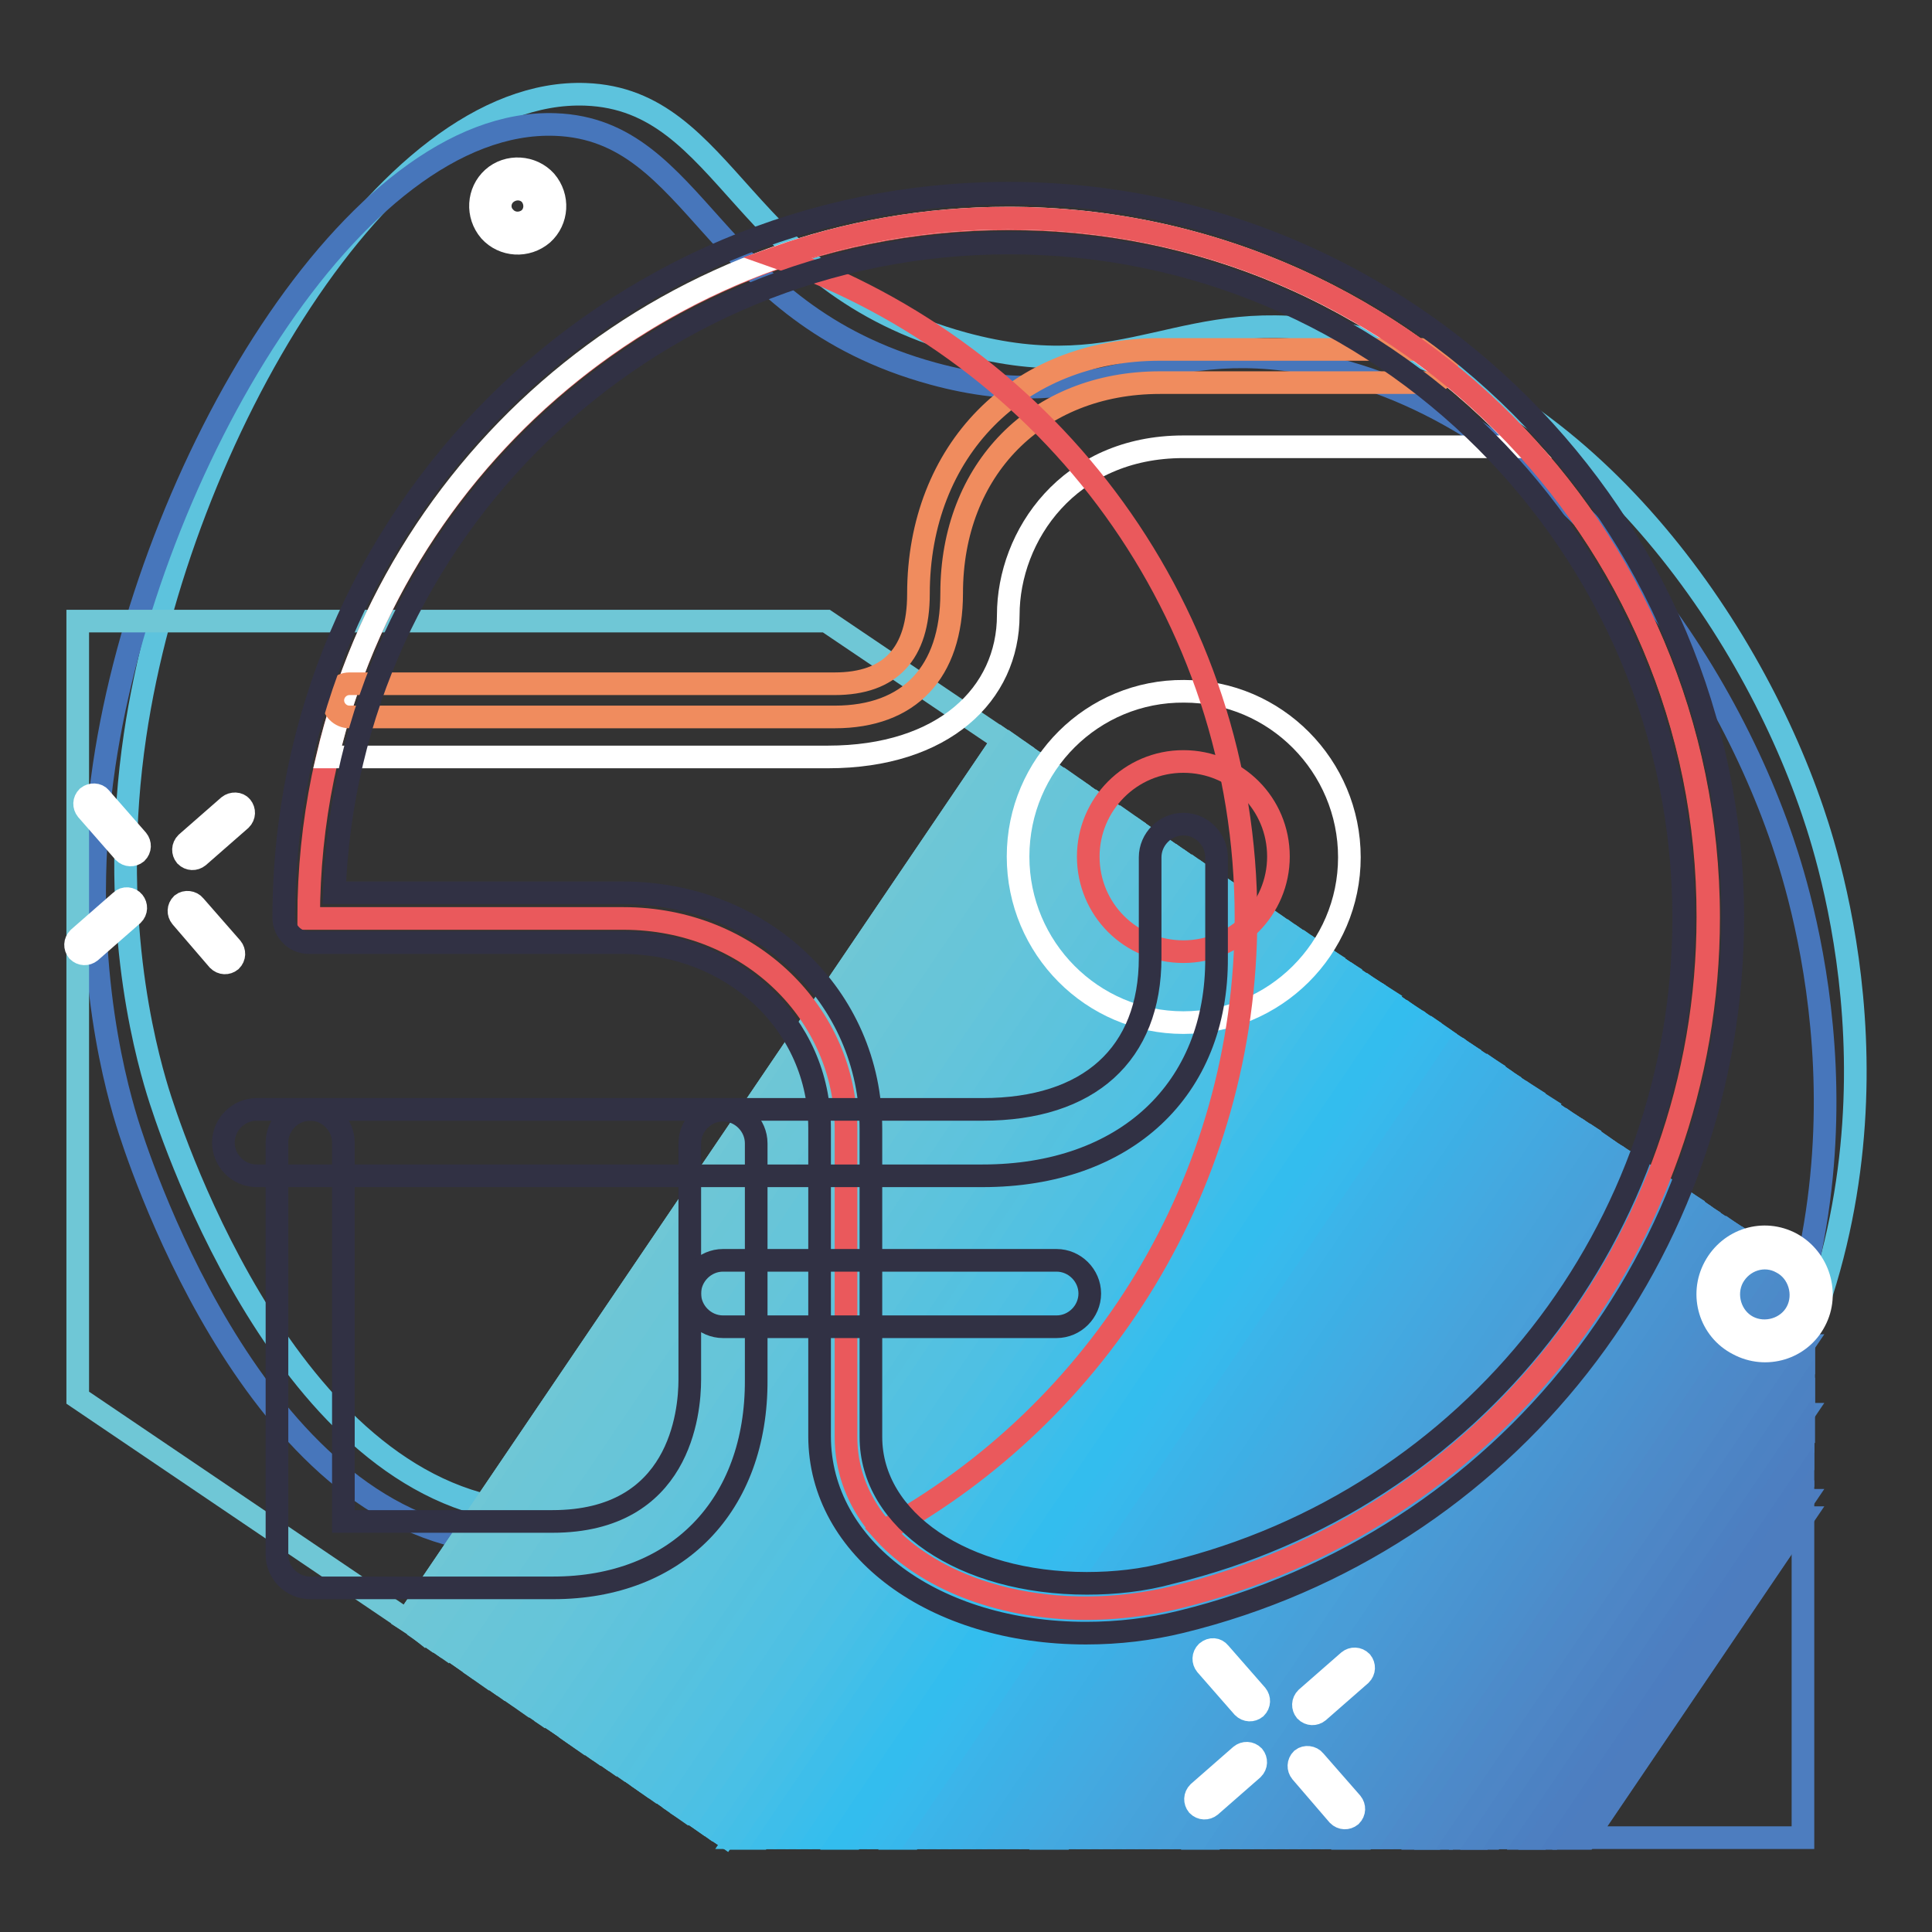 <?xml version="1.0" encoding="utf-8"?>
<!-- Svg Vector Icons : http://www.onlinewebfonts.com/icon -->
<!DOCTYPE svg PUBLIC "-//W3C//DTD SVG 1.1//EN" "http://www.w3.org/Graphics/SVG/1.1/DTD/svg11.dtd">
<svg version="1.1" xmlns="http://www.w3.org/2000/svg" xmlns:xlink="http://www.w3.org/1999/xlink" x="0px" y="0px" viewBox="0 0 256 256" enable-background="new 0 0 256 256" xml:space="preserve">
<rect x="0" y="0" width="256" height="256" fill="#333333" stroke="none"/>
<g> <path stroke-width="3" fill-opacity="0" stroke="#5dc3dd"  d="M77.6,12.5c19,0.7,20.4,24.9,50,33c22.3,6.1,28.9-5.6,50.6-1.2c30.9,6.3,53.2,37.3,62,63.2 c2.8,8.2,14,44.6-6.1,80.7C222,210,194,239.5,166.6,235.2c-28.5-4.5-34.8-42.4-65.1-43.2c-16.3-0.4-18.9,10.3-34,8.1 c-30.5-4.4-45.4-51.6-46.6-55.5c-1.8-5.9-6.5-23.6-3-47.2C23.7,58.3,50.9,11.5,77.6,12.5z"/> <path stroke-width="3" fill-opacity="0" stroke="#4776bb"  d="M73.6,16.5c19,0.7,20.4,24.9,50,33c22.3,6.1,28.9-5.6,50.6-1.2c30.9,6.3,53.2,37.3,62,63.2 c2.8,8.2,14,44.6-6.1,80.7c-12.2,21.9-40.3,51.3-67.6,47c-28.5-4.5-34.8-42.4-65.1-43.2c-16.3-0.4-18.9,10.3-34,8.1 c-30.5-4.4-45.4-51.6-46.6-55.5c-1.8-5.9-6.5-23.6-3-47.2C19.6,62.3,46.9,15.5,73.6,16.5z"/> <path stroke-width="3" fill-opacity="0" stroke="#6fc7d6"  d="M109.5,82.3l23.4,15.8l-79,116.6l-43.6-29.5V82.3H109.5z"/> <path stroke-width="3" fill-opacity="0" stroke="#6fc7d6"  d="M53.9,214.7l79-116.6l1,0.7L55,215.4L53.9,214.7z"/> <path stroke-width="3" fill-opacity="0" stroke="#6dc6d6"  d="M55,215.4l79-116.6l1,0.7L56,216.2L55,215.4z"/> <path stroke-width="3" fill-opacity="0" stroke="#6dc6d6"  d="M56,216.2l79-116.6l1,0.7l-79,116.6L56,216.2z"/> <path stroke-width="3" fill-opacity="0" stroke="#6cc6d7"  d="M57.1,216.9l79-116.6l1,0.7l-79,116.6L57.1,216.9z"/> <path stroke-width="3" fill-opacity="0" stroke="#6cc6d7"  d="M58.1,217.6l79-116.6l1,0.7l-79,116.6L58.1,217.6z"/> <path stroke-width="3" fill-opacity="0" stroke="#6ac6d7"  d="M59.2,218.3l79-116.6l1,0.7L60.3,219L59.2,218.3z"/> <path stroke-width="3" fill-opacity="0" stroke="#6ac6d8"  d="M60.3,219l79-116.6l1,0.7l-79,116.6L60.3,219z"/> <path stroke-width="3" fill-opacity="0" stroke="#6ac6d8"  d="M61.3,219.7l79-116.6l1,0.7l-79,116.6L61.3,219.7z"/> <path stroke-width="3" fill-opacity="0" stroke="#68c5d8"  d="M62.4,220.4l79-116.6l1,0.7l-79,116.6L62.4,220.4z"/> <path stroke-width="3" fill-opacity="0" stroke="#68c5d8"  d="M63.4,221.2l79-116.6l1,0.7l-79,116.6L63.4,221.2z"/> <path stroke-width="3" fill-opacity="0" stroke="#66c5d9"  d="M64.5,221.9l79-116.6l1,0.7l-79,116.6L64.5,221.9z"/> <path stroke-width="3" fill-opacity="0" stroke="#66c5d9"  d="M65.5,222.6l79-116.6l1,0.7l-79,116.6L65.5,222.6z"/> <path stroke-width="3" fill-opacity="0" stroke="#66c5d9"  d="M66.6,223.3l79-116.6l1,0.7L67.6,224L66.6,223.3z"/> <path stroke-width="3" fill-opacity="0" stroke="#65c5d9"  d="M67.7,224l79-116.6l1,0.7l-79,116.6L67.7,224z"/> <path stroke-width="3" fill-opacity="0" stroke="#65c5da"  d="M68.7,224.8l79-116.6l1,0.7l-79,116.6L68.7,224.8z"/> <path stroke-width="3" fill-opacity="0" stroke="#63c4db"  d="M69.8,225.4l79-116.6l1,0.7l-79,116.6L69.8,225.4z"/> <path stroke-width="3" fill-opacity="0" stroke="#63c4db"  d="M70.8,226.2l79-116.6l1,0.7l-79,116.6L70.8,226.2z"/> <path stroke-width="3" fill-opacity="0" stroke="#61c4db"  d="M71.9,226.9l79-116.6l1,0.7L73,227.6L71.9,226.9z"/> <path stroke-width="3" fill-opacity="0" stroke="#61c4dc"  d="M72.9,227.6l79-116.6l1,0.7L74,228.3L72.9,227.6z"/> <path stroke-width="3" fill-opacity="0" stroke="#5fc3dc"  d="M74,228.3l79-116.6l1,0.7L75,229L74,228.3z"/> <path stroke-width="3" fill-opacity="0" stroke="#5fc3dd"  d="M75,229l79-116.6l1,0.7l-79,116.6L75,229z"/> <path stroke-width="3" fill-opacity="0" stroke="#5dc3dc"  d="M76.1,229.8l79-116.6l1,0.7l-79,116.6L76.1,229.8z"/> <path stroke-width="3" fill-opacity="0" stroke="#5dc3dd"  d="M77.2,230.5l79-116.6l1,0.7l-79,116.6L77.2,230.5z"/> <path stroke-width="3" fill-opacity="0" stroke="#5bc3de"  d="M78.2,231.2l79-116.6l1,0.7l-79,116.6L78.2,231.2z"/> <path stroke-width="3" fill-opacity="0" stroke="#5bc3de"  d="M79.3,231.9l79-116.6l1,0.7l-79,116.6L79.3,231.9z"/> <path stroke-width="3" fill-opacity="0" stroke="#59c2de"  d="M80.3,232.6l79-116.6l1,0.7l-79,116.6L80.3,232.6z"/> <path stroke-width="3" fill-opacity="0" stroke="#57c2df"  d="M81.4,233.3l79-116.6l1,0.7L82.4,234L81.4,233.3z"/> <path stroke-width="3" fill-opacity="0" stroke="#57c2df"  d="M82.5,234l79-116.6l1,0.7l-79,116.6L82.5,234z"/> <path stroke-width="3" fill-opacity="0" stroke="#55c1df"  d="M83.5,234.7l79-116.6l1,0.7l-79,116.6L83.5,234.7z"/> <path stroke-width="3" fill-opacity="0" stroke="#55c2e0"  d="M84.6,235.5l79-116.6l1,0.7l-79,116.6L84.6,235.5z"/> <path stroke-width="3" fill-opacity="0" stroke="#53c1e1"  d="M85.6,236.2l79-116.6l1,0.7l-79,116.6L85.6,236.2z"/> <path stroke-width="3" fill-opacity="0" stroke="#53c1e1"  d="M86.7,236.9l79-116.6l1,0.7l-79,116.6L86.7,236.9z"/> <path stroke-width="3" fill-opacity="0" stroke="#51c1e2"  d="M87.7,237.6l79-116.6l1,0.7l-79,116.6L87.7,237.6z"/> <path stroke-width="3" fill-opacity="0" stroke="#51c1e3"  d="M88.8,238.3l79-116.6l1,0.7L89.8,239L88.8,238.3z"/> <path stroke-width="3" fill-opacity="0" stroke="#4fc0e3"  d="M89.8,239.1l79-116.6l1,0.7l-79,116.6L89.8,239.1z"/> <path stroke-width="3" fill-opacity="0" stroke="#4fc0e3"  d="M90.9,239.8l79-116.6l1,0.7L92,240.5L90.9,239.8z"/> <path stroke-width="3" fill-opacity="0" stroke="#4cc0e4"  d="M92,240.5l79-116.6l1,0.7L93,241.2L92,240.5z"/> <path stroke-width="3" fill-opacity="0" stroke="#4cc0e5"  d="M93,241.2l79-116.6l1,0.7l-79,116.6L93,241.2z"/> <path stroke-width="3" fill-opacity="0" stroke="#49c0e6"  d="M94.1,241.9l79-116.6l1,0.7l-79,116.6L94.1,241.9z"/> <path stroke-width="3" fill-opacity="0" stroke="#49c0e6"  d="M95.1,242.6l79-116.6l1,0.7l-79,116.6L95.1,242.6z"/> <path stroke-width="3" fill-opacity="0" stroke="#47bfe7"  d="M175.1,126.7l1.1,0.7L97.6,243.5h-1.2l-0.3-0.2L175.1,126.7z"/> <path stroke-width="3" fill-opacity="0" stroke="#44bfe7"  d="M176.2,127.4l1,0.7L99.1,243.5h-1.5L176.2,127.4z"/> <path stroke-width="3" fill-opacity="0" stroke="#44bfe8"  d="M177.3,128.2l1.1,0.7l-77.7,114.7h-1.5L177.3,128.2z"/> <path stroke-width="3" fill-opacity="0" stroke="#41bfe9"  d="M178.3,128.9l1,0.7l-77.2,113.9h-1.6L178.3,128.9z"/> <path stroke-width="3" fill-opacity="0" stroke="#3ebeea"  d="M179.4,129.6l1,0.7l-76.7,113.2h-1.6L179.4,129.6z"/> <path stroke-width="3" fill-opacity="0" stroke="#3ebeea"  d="M180.4,130.3l1.1,0.7l-76.2,112.5h-1.5L180.4,130.3z"/> <path stroke-width="3" fill-opacity="0" stroke="#3bbeeb"  d="M181.5,131l1,0.7l-75.7,111.8h-1.5L181.5,131z"/> <path stroke-width="3" fill-opacity="0" stroke="#3abeec"  d="M182.6,131.7l1.1,0.7l-75.2,111.1h-1.6L182.6,131.7z"/> <path stroke-width="3" fill-opacity="0" stroke="#37beed"  d="M183.6,132.4l1,0.7l-74.8,110.4h-1.5L183.6,132.4z"/> <path stroke-width="3" fill-opacity="0" stroke="#36beed"  d="M184.7,133.2l1,0.7l-74.2,109.6h-1.6L184.7,133.2z"/> <path stroke-width="3" fill-opacity="0" stroke="#33bdee"  d="M185.7,133.9l1.1,0.7l-73.8,109h-1.5L185.7,133.9z"/> <path stroke-width="3" fill-opacity="0" stroke="#33bdee"  d="M186.8,134.6l1,0.7l-73.3,108.2H113L186.8,134.6z"/> <path stroke-width="3" fill-opacity="0" stroke="#34bcee"  d="M187.8,135.3l1.1,0.7l-72.8,107.5h-1.5L187.8,135.3z"/> <path stroke-width="3" fill-opacity="0" stroke="#36bbee"  d="M188.9,136l1,0.7l-72.3,106.8h-1.6L188.9,136z"/> <path stroke-width="3" fill-opacity="0" stroke="#37baed"  d="M190,136.7l1,0.7l-71.8,106.1h-1.5L190,136.7z"/> <path stroke-width="3" fill-opacity="0" stroke="#38b9ec"  d="M191,137.5l1.1,0.7l-71.4,105.4h-1.5L191,137.5z"/> <path stroke-width="3" fill-opacity="0" stroke="#37b8ec"  d="M192.1,138.2l1,0.7l-70.9,104.6h-1.6L192.1,138.2z"/> <path stroke-width="3" fill-opacity="0" stroke="#3bb5ea"  d="M193.1,138.9l1.1,0.7l-70.4,103.9h-1.5L193.1,138.9z"/> <path stroke-width="3" fill-opacity="0" stroke="#3cb4e9"  d="M194.2,139.6l1,0.7l-69.9,103.2h-1.5L194.2,139.6z"/> <path stroke-width="3" fill-opacity="0" stroke="#3bb3e8"  d="M195.2,140.3l1,0.7l-69.4,102.5h-1.5L195.2,140.3z"/> <path stroke-width="3" fill-opacity="0" stroke="#3cb2e7"  d="M196.3,141l1.1,0.7l-68.9,101.8h-1.6L196.3,141z"/> <path stroke-width="3" fill-opacity="0" stroke="#3db1e7"  d="M197.4,141.7l1,0.7L130,243.5h-1.5L197.4,141.7z"/> <path stroke-width="3" fill-opacity="0" stroke="#3eb0e6"  d="M198.4,142.5l1.1,0.7l-68,100.3H130L198.4,142.5z"/> <path stroke-width="3" fill-opacity="0" stroke="#3dafe5"  d="M199.5,143.2l1,0.7L133,243.5h-1.5L199.5,143.2z"/> <path stroke-width="3" fill-opacity="0" stroke="#3faee4"  d="M200.5,143.9l1,0.7l-67,98.9H133L200.5,143.9z"/> <path stroke-width="3" fill-opacity="0" stroke="#40ade3"  d="M201.6,144.6l1.1,0.7l-66.5,98.2h-1.5L201.6,144.6z"/> <path stroke-width="3" fill-opacity="0" stroke="#41ace3"  d="M202.6,145.3l1,0.7l-66,97.5h-1.5L202.6,145.3z"/> <path stroke-width="3" fill-opacity="0" stroke="#42abe2"  d="M203.7,146l1.1,0.7l-65.5,96.8h-1.5L203.7,146z"/> <path stroke-width="3" fill-opacity="0" stroke="#43aae1"  d="M204.8,146.8l1,0.7l-65,96.1h-1.6L204.8,146.8z"/> <path stroke-width="3" fill-opacity="0" stroke="#44a9e0"  d="M205.8,147.5l1,0.7l-64.5,95.3h-1.5L205.8,147.5z"/> <path stroke-width="3" fill-opacity="0" stroke="#43a8e0"  d="M206.8,148.2l1.1,0.7l-64.1,94.6h-1.5L206.8,148.2z"/> <path stroke-width="3" fill-opacity="0" stroke="#44a7df"  d="M207.9,148.9l1,0.7l-63.6,93.9h-1.5L207.9,148.9z"/> <path stroke-width="3" fill-opacity="0" stroke="#45a6de"  d="M209,149.6l1.1,0.7l-63.1,93.2h-1.6L209,149.6z"/> <path stroke-width="3" fill-opacity="0" stroke="#46a5dd"  d="M210,150.3l1,0.7l-62.6,92.5h-1.5L210,150.3z"/> <path stroke-width="3" fill-opacity="0" stroke="#47a4dc"  d="M211.1,151l1,0.7L150,243.5h-1.6L211.1,151z"/> <path stroke-width="3" fill-opacity="0" stroke="#46a3db"  d="M212.1,151.8l1.1,0.7l-61.7,91H150L212.1,151.8z"/> <path stroke-width="3" fill-opacity="0" stroke="#47a2db"  d="M213.2,152.5l1,0.7l-61.1,90.3h-1.6L213.2,152.5z"/> <path stroke-width="3" fill-opacity="0" stroke="#47a1da"  d="M214.3,153.2l1.1,0.7l-60.7,89.6h-1.5L214.3,153.2z"/> <path stroke-width="3" fill-opacity="0" stroke="#48a0d9"  d="M215.3,153.9l1,0.7l-60.2,88.9h-1.6L215.3,153.9z"/> <path stroke-width="3" fill-opacity="0" stroke="#49a0d9"  d="M216.4,154.6l1,0.7l-59.7,88.2h-1.5L216.4,154.6z"/> <path stroke-width="3" fill-opacity="0" stroke="#489ed8"  d="M217.4,155.3l1.1,0.7l-59.3,87.5h-1.5L217.4,155.3z"/> <path stroke-width="3" fill-opacity="0" stroke="#499dd7"  d="M218.5,156.1l1,0.7l-58.7,86.8h-1.5L218.5,156.1z"/> <path stroke-width="3" fill-opacity="0" stroke="#499dd7"  d="M219.5,156.8l1.1,0.7l-58.3,86h-1.6L219.5,156.8z"/> <path stroke-width="3" fill-opacity="0" stroke="#489bd6"  d="M220.6,157.5l1,0.7l-57.8,85.3h-1.5L220.6,157.5z"/> <path stroke-width="3" fill-opacity="0" stroke="#499ad5"  d="M221.7,158.2l1,0.7l-57.3,84.6h-1.5L221.7,158.2z"/> <path stroke-width="3" fill-opacity="0" stroke="#4a99d4"  d="M222.7,158.9l1.1,0.7L167,243.5h-1.5L222.7,158.9z"/> <path stroke-width="3" fill-opacity="0" stroke="#4998d4"  d="M223.8,159.6l1,0.7l-56.3,83.2H167L223.8,159.6z"/> <path stroke-width="3" fill-opacity="0" stroke="#4a97d3"  d="M224.8,160.4l1.1,0.7L170,243.5h-1.5L224.8,160.4z"/> <path stroke-width="3" fill-opacity="0" stroke="#4996d2"  d="M225.9,161.1l1,0.7l-55.4,81.7H170L225.9,161.1z"/> <path stroke-width="3" fill-opacity="0" stroke="#4a95d1"  d="M226.9,161.8l1,0.7l-54.9,81h-1.5L226.9,161.8z"/> <path stroke-width="3" fill-opacity="0" stroke="#4a94d1"  d="M228,162.5l1.1,0.7l-54.4,80.3h-1.6L228,162.5z"/> <path stroke-width="3" fill-opacity="0" stroke="#4993d0"  d="M229.1,163.2l1,0.7l-53.9,79.6h-1.5L229.1,163.2z"/> <path stroke-width="3" fill-opacity="0" stroke="#4a92cf"  d="M230.1,163.9l1.1,0.7l-53.4,78.9h-1.5L230.1,163.9z"/> <path stroke-width="3" fill-opacity="0" stroke="#4b91ce"  d="M231.2,164.6l1,0.7l-52.9,78.2h-1.5L231.2,164.6z"/> <path stroke-width="3" fill-opacity="0" stroke="#4a90ce"  d="M232.2,165.4l1,0.7l-52.4,77.5h-1.6L232.2,165.4z"/> <path stroke-width="3" fill-opacity="0" stroke="#4b8fcd"  d="M233.3,166.1l1.1,0.7l-52,76.7h-1.5L233.3,166.1z"/> <path stroke-width="3" fill-opacity="0" stroke="#4c8ecc"  d="M234.3,166.8l1,0.7l-51.5,76h-1.5L234.3,166.8z"/> <path stroke-width="3" fill-opacity="0" stroke="#4c8dcb"  d="M235.4,167.5l1.1,0.7l-51,75.3h-1.5L235.4,167.5z"/> <path stroke-width="3" fill-opacity="0" stroke="#4d8bca"  d="M236.5,168.2l1,0.7L187,243.5h-1.5L236.5,168.2z"/> <path stroke-width="3" fill-opacity="0" stroke="#4c8bc9"  d="M237.5,168.9l1,0.7l-50,73.9H187L237.5,168.9z"/> <path stroke-width="3" fill-opacity="0" stroke="#4d89c9"  d="M238.5,169.7l0.3,0.2v1.6l-48.8,72.1h-1.5L238.5,169.7z"/> <path stroke-width="3" fill-opacity="0" stroke="#4d89c8"  d="M238.9,173.8l-47.2,69.8h-1.5l48.8-72.1V173.8z"/> <path stroke-width="3" fill-opacity="0" stroke="#4e88c7"  d="M238.9,176l-45.7,67.5h-1.5l47.2-69.8V176z"/> <path stroke-width="3" fill-opacity="0" stroke="#4d86c6"  d="M238.9,178.3l-44.2,65.2h-1.6l45.7-67.5V178.3z"/> <path stroke-width="3" fill-opacity="0" stroke="#4e86c6"  d="M238.9,180.6l-42.6,63h-1.5l44.2-65.2V180.6z"/> <path stroke-width="3" fill-opacity="0" stroke="#4d84c5"  d="M238.9,182.9l-41.1,60.7h-1.5l42.6-63V182.9z"/> <path stroke-width="3" fill-opacity="0" stroke="#4d84c4"  d="M238.9,185.1l-39.5,58.4h-1.5l41.1-60.7V185.1z"/> <path stroke-width="3" fill-opacity="0" stroke="#4c82c3"  d="M238.9,187.4l-38,56.1h-1.6l39.5-58.4V187.4z"/> <path stroke-width="3" fill-opacity="0" stroke="#4d82c3"  d="M238.9,189.7l-36.4,53.8h-1.5l38-56.1V189.7z"/> <path stroke-width="3" fill-opacity="0" stroke="#4c80c2"  d="M238.9,192l-34.9,51.6h-1.5l36.4-53.8V192z"/> <path stroke-width="3" fill-opacity="0" stroke="#4d7fc1"  d="M238.9,194.3l-33.4,49.3h-1.5l34.9-51.6V194.3z"/> <path stroke-width="3" fill-opacity="0" stroke="#4d7fc1"  d="M238.9,196.5l-31.8,47h-1.6l33.4-49.3V196.5z"/> <path stroke-width="3" fill-opacity="0" stroke="#4c7dc0"  d="M238.9,198.8l-30.3,44.7H207l31.8-47V198.8z"/> <path stroke-width="3" fill-opacity="0" stroke="#4d7dbf"  d="M238.9,201.1l-28.8,42.5h-1.6l30.3-44.7V201.1z"/> <path stroke-width="3" fill-opacity="0" stroke="#4d7dbf"  d="M210.1,243.5l28.8-42.5v42.5H210.1z"/> <path stroke-width="3" fill-opacity="0" stroke="#ea595c"  d="M226.4,121.6c0,43.6-30,80.2-70.5,90.1c-22.2,5.4-43.8-4.9-43.8-21.3v-40.8c0-15.2-12.7-27.9-29.5-27.9 H40.9c0-51.2,41.5-92.7,92.7-92.7C184.9,28.9,226.4,70.4,226.4,121.6z"/> <path stroke-width="3" fill-opacity="0" stroke="#ffffff"  d="M202.2,59.2c-17-18.6-41.4-30.3-68.6-30.3c-43.9,0-80.6,30.5-90.2,71.4h66.3c15.3,0,23.9-8.3,23.9-18.8 c0-10.5,8-22.3,23.2-22.3C164.2,59.2,183.8,59.2,202.2,59.2z"/> <path stroke-width="3" fill-opacity="0" stroke="#f08c5e"  d="M110.6,95H46.3c-1.2,0-2.2-1-2.2-2.2c0-1.2,1-2.2,2.2-2.2h64.3c7.4,0,11.1-4,11.1-11.9 c0-19,13.2-32.4,32-32.4h35.8c1.2,0,2.2,1,2.2,2.2c0,1.2-1,2.2-2.2,2.2h-35.8c-16.3,0-27.6,11.5-27.6,27.9 C126.1,89.1,120.5,95,110.6,95z"/> <path stroke-width="3" fill-opacity="0" stroke="#313144"  d="M73.3,210.4H41.1c-2.4,0-4.4-2-4.4-4.4v-54.6c0-2.4,2-4.4,4.4-4.4c2.4,0,4.4,2,4.4,4.4v50.2h27.7 c16.9,0,18.2-14.4,18.2-18.8v-31.3c0-2.4,2-4.4,4.4-4.4c2.4,0,4.4,2,4.4,4.4v31.3C100.3,199.5,89.7,210.4,73.3,210.4z"/> <path stroke-width="3" fill-opacity="0" stroke="#313144"  d="M140,175.8H95.8c-2.4,0-4.4-2-4.4-4.4s2-4.4,4.4-4.4H140c2.4,0,4.4,2,4.4,4.4S142.4,175.8,140,175.8z"/> <path stroke-width="3" fill-opacity="0" stroke="#ffffff"  d="M134.9,113.5c0,12.1,9.8,22,21.9,22s22-9.8,22-21.9c0,0,0,0,0,0c0-12.1-9.8-22-21.9-22 C144.8,91.5,134.9,101.3,134.9,113.5C134.9,113.5,134.9,113.5,134.9,113.5z"/> <path stroke-width="3" fill-opacity="0" stroke="#ea595c"  d="M169.4,113.5c0,6.9-5.6,12.6-12.6,12.6s-12.6-5.6-12.6-12.6c0-6.9,5.6-12.6,12.6-12.6 C163.8,100.9,169.4,106.5,169.4,113.5z"/> <path stroke-width="3" fill-opacity="0" stroke="#313144"  d="M130.2,155.8H34c-2.4,0-4.4-2-4.4-4.4s2-4.4,4.4-4.4h96.2c14.1,0,22.2-7.3,22.2-20.1v-13.3 c0-2.4,2-4.4,4.4-4.4c2.4,0,4.4,2,4.4,4.4v13.3C161.3,144.4,149.1,155.8,130.2,155.8z"/> <path stroke-width="3" fill-opacity="0" stroke="#ea595c"  d="M133.6,28.9c-10.7,0-21,1.8-30.6,5.2c36.2,12.7,62.1,47,62.1,87.5c0,35-19.4,65.6-48.1,81.3 c7.7,8.5,23.1,12.5,38.8,8.7c40.5-9.8,70.5-46.5,70.5-90.1C226.4,70.4,184.9,28.9,133.6,28.9L133.6,28.9z"/> <path stroke-width="3" fill-opacity="0" stroke="#313144"  d="M143.9,216.4c-20.1,0-35.3-11.2-35.3-26.1v-40.8c0-13.8-11.5-24.6-26.2-24.6H40.9c-1.8,0-3.3-1.5-3.3-3.3 c0-53,43.1-96,96-96c53,0,96,43.1,96,96c0,44.5-30.1,82.8-73.1,93.3C152.4,215.9,148.2,216.4,143.9,216.4z M44.3,118.3h38.2 c18.4,0,32.9,13.7,32.9,31.3v40.8c0,11.1,12.3,19.4,28.6,19.4c3.7,0,7.5-0.4,11.1-1.4c40-9.7,68-45.4,68-86.8 c0-49.3-40.1-89.4-89.4-89.4C85.5,32.2,46,70.5,44.3,118.3z"/> <path stroke-width="3" fill-opacity="0" stroke="#ffffff"  d="M72.3,24c1.8,2.1,1.6,5.2-0.4,7c-2.1,1.8-5.2,1.6-7-0.4c-1.8-2.1-1.6-5.2,0.4-7C67.3,21.8,70.5,22,72.3,24 C72.3,24,72.3,24,72.3,24z M66.9,28.8c0.8,0.9,2.2,1,3.2,0.2c0.9-0.8,1-2.2,0.2-3.2c-0.8-0.9-2.2-1-3.2-0.2 C66.1,26.4,66,27.9,66.9,28.8z M240.5,175c-1.9,3.7-6.5,5.1-10.2,3.1c-3.7-1.9-5.1-6.5-3.1-10.2s6.5-5.1,10.2-3.1 C241,166.8,242.4,171.4,240.5,175z M229.6,169.3c-1.2,2.3-0.3,5.3,2,6.5c2.3,1.2,5.3,0.3,6.5-2c1.2-2.3,0.3-5.3-2-6.5 C233.8,166,230.9,166.9,229.6,169.3z M17.7,119.5c0.4,0.5,0.4,1.2-0.1,1.7l-5.6,4.9c-0.5,0.4-1.2,0.4-1.7-0.1 c-0.4-0.5-0.4-1.2,0.1-1.7l5.6-4.9C16.5,118.9,17.3,119,17.7,119.5z M32,106.9c0.4,0.5,0.4,1.2-0.1,1.7l-5.6,4.9 c-0.5,0.4-1.2,0.4-1.7-0.1c-0.4-0.5-0.4-1.2,0.1-1.7l5.6-4.9C30.8,106.4,31.6,106.4,32,106.9z"/> <path stroke-width="3" fill-opacity="0" stroke="#ffffff"  d="M13.3,105.7l4.9,5.6c0.4,0.5,0.4,1.2-0.1,1.7c-0.5,0.4-1.2,0.4-1.7-0.1l-4.9-5.6c-0.4-0.5-0.4-1.2,0.1-1.7 C12.1,105.2,12.9,105.2,13.3,105.7z M25.8,120l4.9,5.6c0.4,0.5,0.4,1.2-0.1,1.7c-0.5,0.4-1.2,0.4-1.7-0.1l-4.9-5.7 c-0.4-0.5-0.4-1.2,0.1-1.7C24.6,119.4,25.4,119.5,25.8,120z"/> <path stroke-width="3" fill-opacity="0" stroke="#ffffff"  d="M166.1,232.7c0.4,0.5,0.4,1.2-0.1,1.7l-5.6,4.9c-0.5,0.4-1.2,0.4-1.7-0.1c-0.4-0.5-0.4-1.2,0.1-1.7l5.6-4.9 C164.9,232.2,165.6,232.2,166.1,232.7z M180.4,220.2c0.4,0.5,0.4,1.2-0.1,1.7l-5.6,4.9c-0.5,0.4-1.2,0.4-1.7-0.1 c-0.4-0.5-0.4-1.2,0.1-1.7l5.6-4.9C179.2,219.7,179.9,219.7,180.4,220.2z"/> <path stroke-width="3" fill-opacity="0" stroke="#ffffff"  d="M161.6,219l4.9,5.6c0.4,0.5,0.4,1.2-0.1,1.7c-0.5,0.4-1.2,0.4-1.7-0.1l-4.9-5.6c-0.4-0.5-0.4-1.2,0.1-1.7 C160.5,218.4,161.2,218.5,161.6,219z M174.2,233.3l4.9,5.6c0.4,0.5,0.4,1.2-0.1,1.7c-0.5,0.4-1.2,0.4-1.7-0.1l-4.9-5.7 c-0.4-0.5-0.4-1.2,0.1-1.7C173,232.7,173.8,232.8,174.2,233.3z"/></g>
</svg>